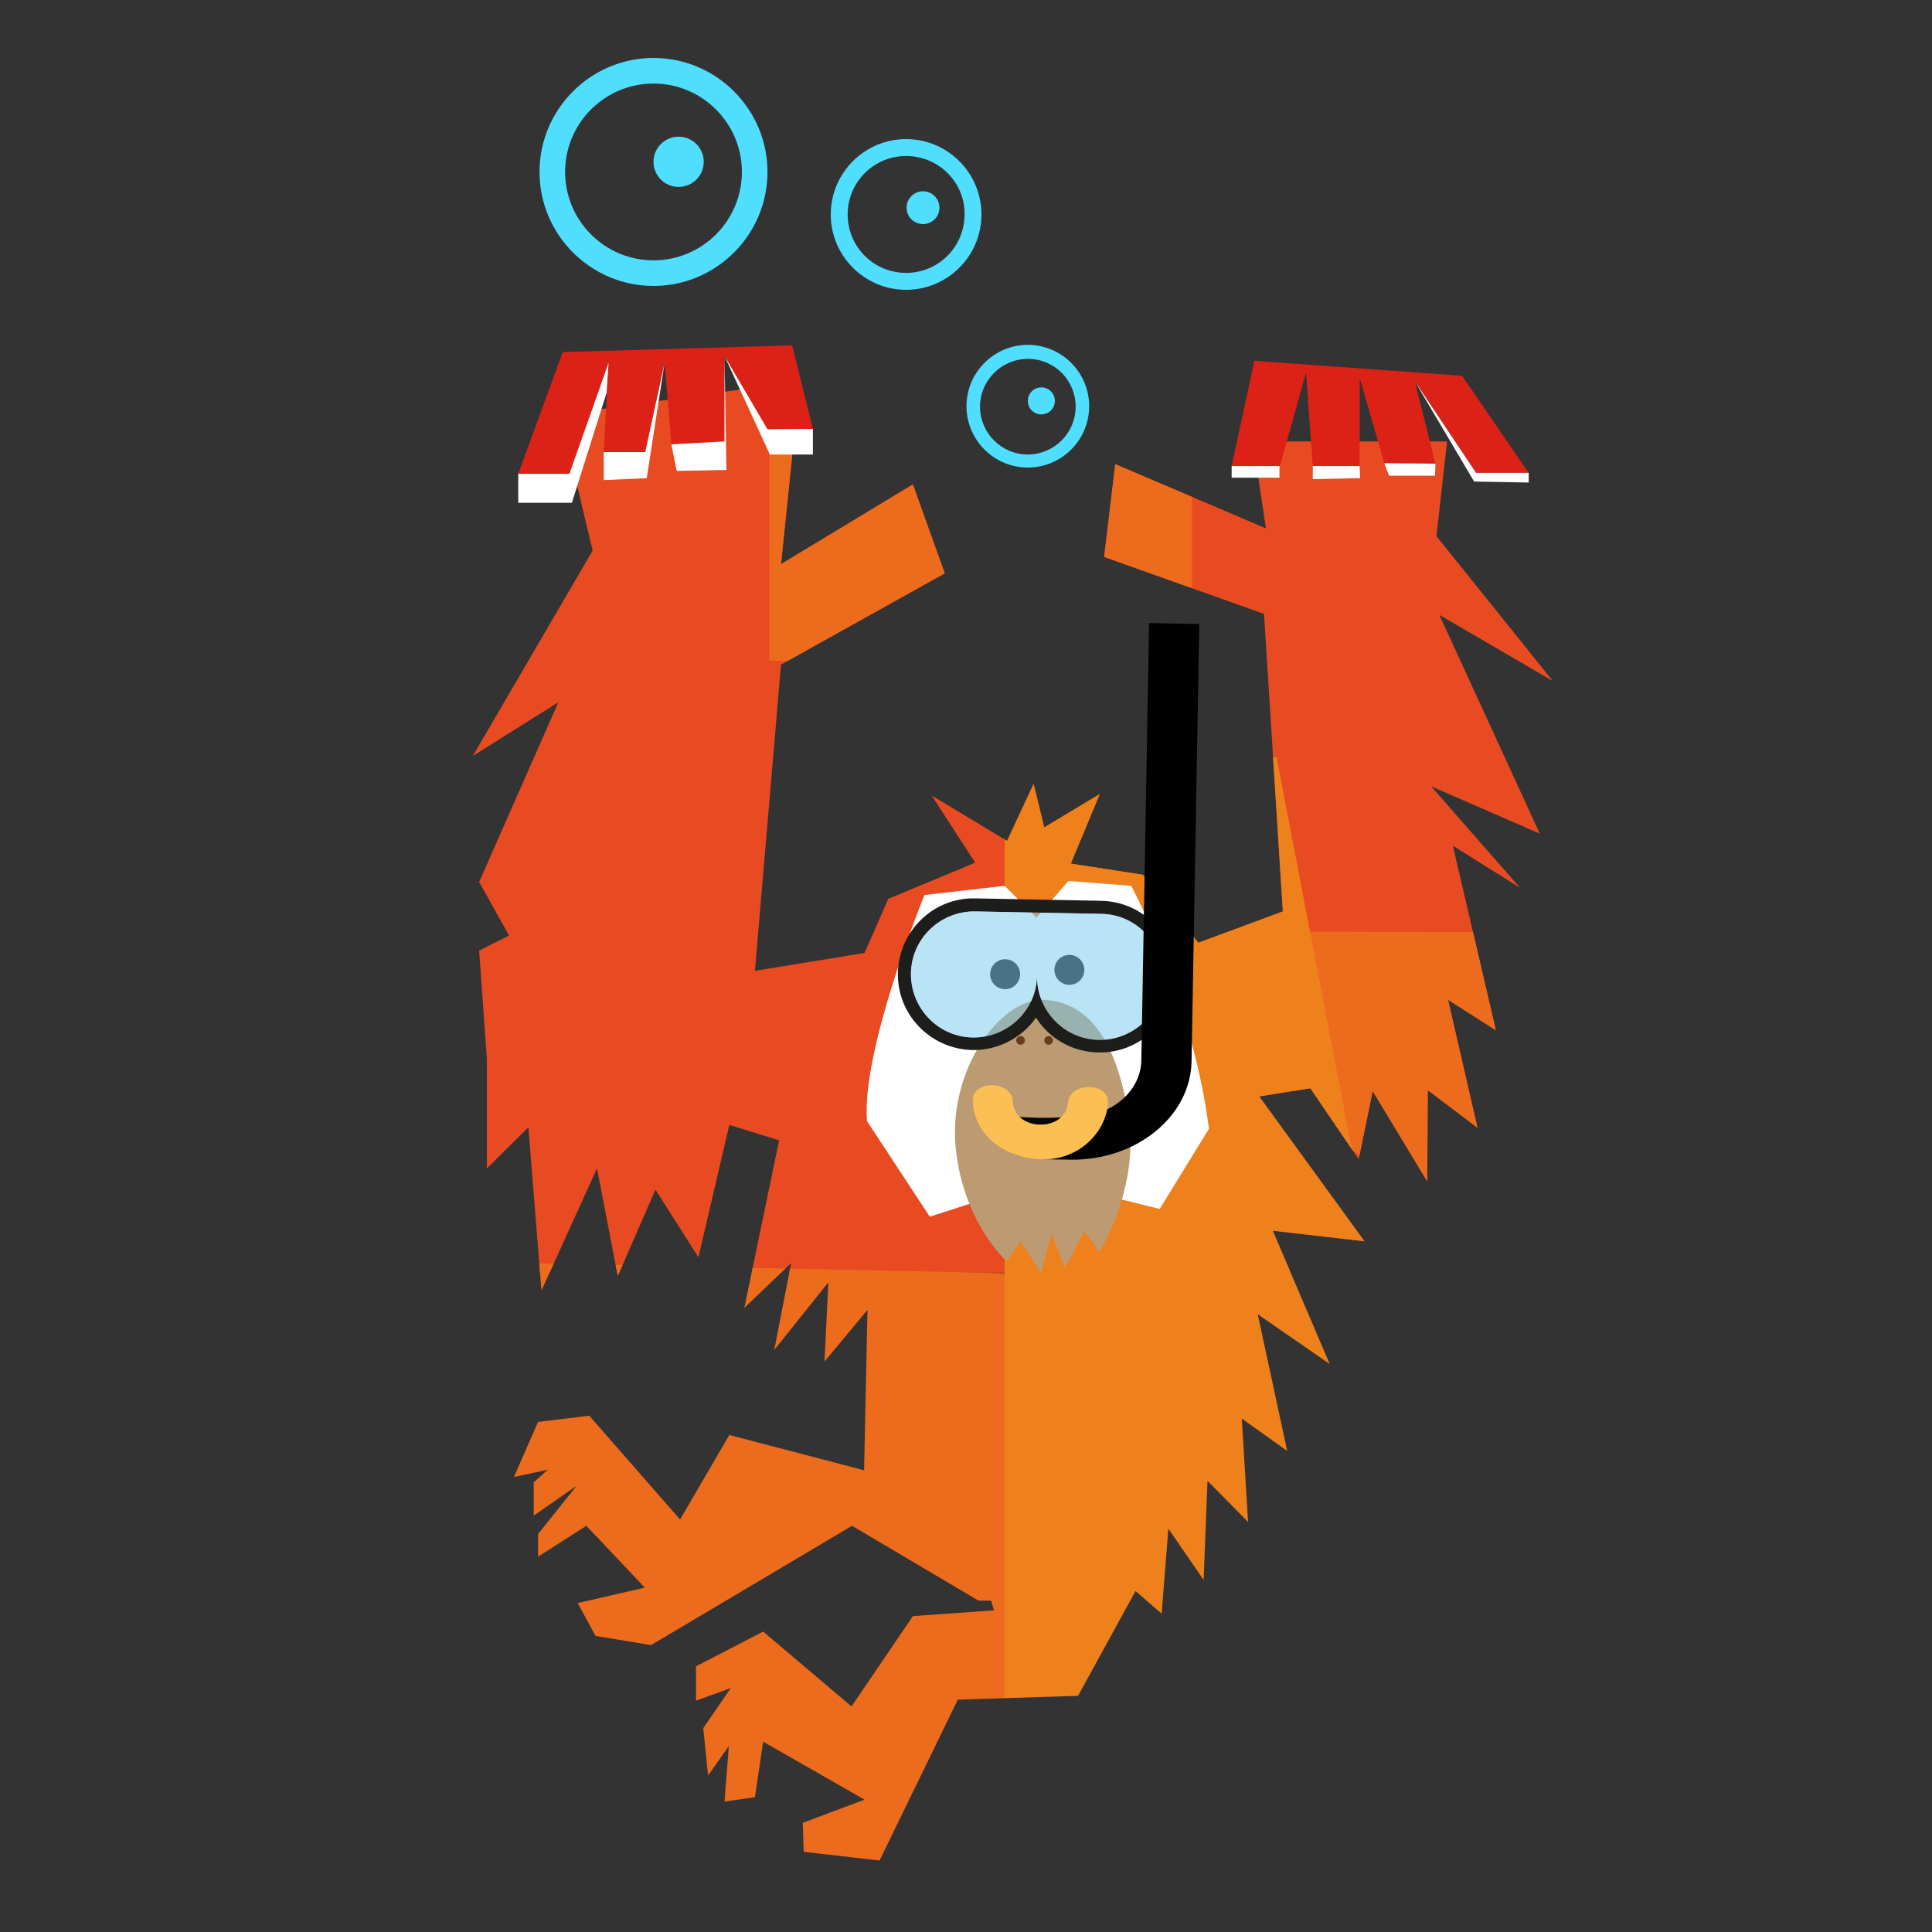 <?xml version="1.0" encoding="utf-8"?>
<!-- Generator: Adobe Illustrator 18.0.0, SVG Export Plug-In . SVG Version: 6.00 Build 0)  -->
<!DOCTYPE svg PUBLIC "-//W3C//DTD SVG 1.1//EN" "http://www.w3.org/Graphics/SVG/1.1/DTD/svg11.dtd">
<svg version="1.1" id="Camada_1" xmlns="http://www.w3.org/2000/svg" xmlns:xlink="http://www.w3.org/1999/xlink" x="0px" y="0px"
	 viewBox="0 0 400 400" enable-background="new 0 0 400 400" xml:space="preserve">
<rect x="0" y="0" width="400" height="400" fill="#333333" stroke="none"/>
<g>
	<g>
		<defs>
			<polygon id="SVGID_1_" points="161.7,116.8 189,100.3 195.6,118.7 161.7,137.6 156.3,201 179,197.3 183.9,186.1 201.9,178.6 
				192.9,164.7 208.5,174.1 214,162.3 216.2,171.3 227.7,164.4 221.7,178.8 236.6,181.1 248.1,195.2 265.6,188.7 261.7,127.1 
				228.6,115.3 230.9,96.1 262.1,109.4 259.4,91.4 299.6,91.4 297.4,111 321.5,141 298,127.3 318.8,172.6 296.3,162.8 314.7,183.8 
				300.8,175.1 309.7,213.3 299.8,207 305.9,233.5 295.6,225.7 295.5,244.6 284.2,225.9 281.3,240 271.3,225.3 260.7,227 282.5,257 
				263.5,254.8 275.3,282.4 260.4,272.1 266.5,300.4 257.1,293.7 258.4,315.1 250,306.6 249.2,327.1 241.9,316.5 240.5,334.1 
				235.1,329.4 223.2,351.1 198.3,351.9 182.1,385.2 166.4,383.4 166.2,377.4 179,372.6 158,360.6 156.3,372.1 150,373 150.9,361.5 
				146.6,367.6 145.6,357.8 151.3,349.5 144.1,352.1 144.1,345 158,337.8 176.3,353.3 189,334.6 205.8,333.4 205.2,331.4 
				202.6,331.4 176.4,315.9 134.8,340.6 123.3,338.7 119.6,331.9 133.5,328.7 121.4,315.9 111.4,322.3 111.4,317.6 119.4,307.6 
				110.5,313.8 110.5,306.9 113.4,304.3 106.4,305.8 111.4,294.4 122,293.1 140.8,314.6 151,297.1 178.9,304.4 179.6,271.2 
				170.7,281.9 171.5,265.5 160.3,279.5 163.8,261.5 154.1,270.8 161.3,236.1 151,232.9 144.6,260.3 135.7,246.3 127.9,264.2 
				123.6,241.9 112.1,267.2 109.4,233.4 100.8,241.9 100.8,219.2 99.2,196.8 105.4,193.7 99.2,182.6 115.6,145.4 97.9,156.5 
				122.7,114 116,85.9 165.6,78.9 			"/>
		</defs>
		<clipPath id="SVGID_2_">
			<use xlink:href="#SVGID_1_"  overflow="visible"/>
		</clipPath>
		<rect x="2.4" y="71.5" clip-path="url(#SVGID_2_)" fill="#E84B21" width="342.2" height="192"/>
	</g>
	<g>
		<defs>
			<polygon id="SVGID_3_" points="161.7,116.8 189,100.3 195.6,118.7 161.7,137.6 156.3,201 179,197.3 183.9,186.1 201.9,178.6 
				192.9,164.7 208.5,174.1 214,162.3 216.2,171.3 227.7,164.4 221.7,178.8 236.6,181.1 248.1,195.2 265.6,188.7 261.7,127.1 
				228.6,115.3 230.9,96.1 262.1,109.4 259.4,91.4 299.6,91.4 297.4,111 321.5,141 298,127.3 318.8,172.6 296.3,162.8 314.7,183.8 
				300.8,175.1 309.7,213.3 299.8,207 305.9,233.5 295.6,225.7 295.5,244.6 284.2,225.9 281.3,240 271.3,225.3 260.7,227 282.5,257 
				263.5,254.8 275.3,282.4 260.4,272.1 266.5,300.4 257.1,293.7 258.4,315.1 250,306.6 249.2,327.1 241.9,316.5 240.5,334.1 
				235.1,329.4 223.2,351.1 198.3,351.9 182.1,385.2 166.4,383.4 166.2,377.4 179,372.6 158,360.6 156.3,372.1 150,373 150.9,361.5 
				146.6,367.6 145.6,357.8 151.3,349.5 144.1,352.1 144.1,345 158,337.8 176.3,353.3 189,334.6 205.8,333.4 205.2,331.4 
				202.6,331.4 176.4,315.9 134.8,340.6 123.3,338.7 119.6,331.9 133.5,328.7 121.4,315.9 111.4,322.3 111.4,317.6 119.4,307.6 
				110.5,313.8 110.5,306.9 113.4,304.3 106.4,305.8 111.4,294.4 122,293.1 140.8,314.6 151,297.1 178.9,304.4 179.6,271.2 
				170.7,281.9 171.5,265.5 160.3,279.5 163.8,261.5 154.1,270.8 161.3,236.1 151,232.9 144.6,260.3 135.7,246.3 127.9,264.2 
				123.6,241.9 112.1,267.2 109.4,233.4 100.8,241.9 100.8,219.2 99.2,196.8 105.4,193.7 99.2,182.6 115.6,145.4 97.9,156.5 
				122.7,114 116,85.9 165.6,78.9 			"/>
		</defs>
		<clipPath id="SVGID_4_">
			<use xlink:href="#SVGID_3_"  overflow="visible"/>
		</clipPath>
		<polygon clip-path="url(#SVGID_4_)" fill="#EC6B1C" points="208.1,555.2 -134,555.2 -134.3,256.3 208.1,263.6 		"/>
	</g>
	<g>
		<defs>
			<polygon id="SVGID_5_" points="161.7,116.8 189,100.3 195.6,118.7 161.7,137.6 156.3,201 179,197.3 183.9,186.1 201.9,178.6 
				192.9,164.7 208.5,174.1 214,162.3 216.2,171.3 227.7,164.4 221.7,178.8 236.6,181.1 248.1,195.2 265.6,188.7 261.7,127.1 
				228.6,115.3 230.9,96.1 262.1,109.4 259.4,91.4 299.6,91.4 297.4,111 321.5,141 298,127.3 318.8,172.6 296.3,162.8 314.7,183.8 
				300.8,175.1 309.7,213.3 299.8,207 305.9,233.5 295.6,225.7 295.5,244.6 284.2,225.9 281.3,240 271.3,225.3 260.7,227 282.5,257 
				263.5,254.8 275.3,282.4 260.4,272.1 266.5,300.4 257.1,293.7 258.4,315.1 250,306.6 249.2,327.1 241.9,316.5 240.5,334.1 
				235.1,329.4 223.2,351.1 198.3,351.9 182.1,385.2 166.4,383.4 166.2,377.4 179,372.6 158,360.6 156.3,372.1 150,373 150.9,361.5 
				146.6,367.6 145.6,357.8 151.3,349.5 144.1,352.1 144.1,345 158,337.8 176.3,353.3 189,334.6 205.8,333.4 205.2,331.4 
				202.6,331.4 176.4,315.9 134.8,340.6 123.3,338.7 119.6,331.9 133.5,328.7 121.4,315.9 111.4,322.3 111.4,317.6 119.4,307.6 
				110.5,313.8 110.5,306.9 113.4,304.3 106.4,305.8 111.4,294.4 122,293.1 140.8,314.6 151,297.1 178.9,304.4 179.6,271.2 
				170.7,281.9 171.5,265.5 160.3,279.5 163.8,261.5 154.1,270.8 161.3,236.1 151,232.9 144.6,260.3 135.7,246.3 127.9,264.2 
				123.6,241.9 112.1,267.2 109.4,233.4 100.8,241.9 100.8,219.2 99.2,196.8 105.4,193.7 99.2,182.6 115.6,145.4 97.9,156.5 
				122.7,114 116,85.9 165.6,78.9 			"/>
		</defs>
		<clipPath id="SVGID_6_">
			<use xlink:href="#SVGID_5_"  overflow="visible"/>
		</clipPath>
		<rect x="159.3" y="74.9" clip-path="url(#SVGID_6_)" fill="#EC6B1C" width="87.5" height="61.9"/>
	</g>
	<g>
		<defs>
			<polygon id="SVGID_7_" points="161.7,116.8 189,100.3 195.6,118.7 161.7,137.6 156.3,201 179,197.3 183.9,186.1 201.9,178.6 
				192.9,164.7 208.5,174.1 214,162.3 216.2,171.3 227.7,164.4 221.7,178.8 236.6,181.1 248.1,195.2 265.6,188.7 261.7,127.1 
				228.6,115.3 230.9,96.1 262.1,109.4 259.4,91.4 299.6,91.4 297.4,111 321.5,141 298,127.3 318.8,172.6 296.3,162.8 314.7,183.8 
				300.8,175.1 309.7,213.3 299.8,207 305.9,233.5 295.6,225.7 295.5,244.6 284.2,225.9 281.3,240 271.3,225.3 260.7,227 282.5,257 
				263.5,254.8 275.3,282.4 260.4,272.1 266.5,300.4 257.1,293.7 258.4,315.1 250,306.6 249.2,327.1 241.9,316.5 240.5,334.1 
				235.1,329.4 223.2,351.1 198.3,351.9 182.1,385.2 166.4,383.4 166.2,377.4 179,372.6 158,360.6 156.3,372.1 150,373 150.9,361.5 
				146.6,367.6 145.6,357.8 151.3,349.5 144.1,352.1 144.1,345 158,337.8 176.3,353.3 189,334.6 205.8,333.4 205.2,331.4 
				202.6,331.4 176.4,315.9 134.8,340.6 123.3,338.7 119.6,331.9 133.5,328.7 121.4,315.9 111.4,322.3 111.4,317.6 119.4,307.6 
				110.5,313.8 110.5,306.9 113.4,304.3 106.4,305.8 111.4,294.4 122,293.1 140.8,314.6 151,297.1 178.9,304.4 179.6,271.2 
				170.7,281.9 171.5,265.5 160.3,279.5 163.8,261.5 154.1,270.8 161.3,236.1 151,232.9 144.6,260.3 135.7,246.3 127.9,264.2 
				123.6,241.9 112.1,267.2 109.4,233.4 100.8,241.9 100.8,219.2 99.2,196.8 105.4,193.7 99.2,182.6 115.6,145.4 97.9,156.5 
				122.7,114 116,85.9 165.6,78.9 			"/>
		</defs>
		<clipPath id="SVGID_8_">
			<use xlink:href="#SVGID_7_"  overflow="visible"/>
		</clipPath>
		<polygon clip-path="url(#SVGID_8_)" fill="#EC6B1C" points="328.1,266.8 275.5,235.5 239.3,192.8 418.7,193.3 		"/>
	</g>
	<g>
		<defs>
			<polygon id="SVGID_9_" points="161.7,116.8 189,100.3 195.6,118.7 161.7,137.6 156.3,201 179,197.3 183.9,186.1 201.9,178.6 
				192.9,164.7 208.5,174.1 214,162.3 216.2,171.3 227.7,164.4 221.7,178.8 236.6,181.1 248.1,195.2 265.6,188.7 261.7,127.1 
				228.6,115.3 230.9,96.1 262.1,109.4 259.4,91.4 299.6,91.4 297.4,111 321.5,141 298,127.3 318.8,172.6 296.3,162.8 314.7,183.8 
				300.8,175.1 309.7,213.3 299.8,207 305.9,233.5 295.6,225.7 295.5,244.6 284.2,225.9 281.3,240 271.3,225.3 260.7,227 282.5,257 
				263.5,254.8 275.3,282.4 260.4,272.1 266.5,300.4 257.1,293.7 258.4,315.1 250,306.6 249.2,327.1 241.9,316.5 240.5,334.1 
				235.1,329.4 223.2,351.1 198.3,351.9 182.1,385.2 166.4,383.4 166.2,377.4 179,372.6 158,360.6 156.3,372.1 150,373 150.9,361.5 
				146.6,367.6 145.6,357.8 151.3,349.5 144.1,352.1 144.1,345 158,337.8 176.3,353.3 189,334.6 205.8,333.4 205.2,331.4 
				202.6,331.4 176.4,315.9 134.8,340.6 123.3,338.7 119.6,331.9 133.5,328.7 121.4,315.9 111.4,322.3 111.4,317.6 119.4,307.6 
				110.5,313.8 110.5,306.9 113.4,304.3 106.4,305.8 111.4,294.4 122,293.1 140.8,314.6 151,297.1 178.9,304.4 179.6,271.2 
				170.7,281.9 171.5,265.5 160.3,279.5 163.8,261.5 154.1,270.8 161.3,236.1 151,232.9 144.6,260.3 135.7,246.3 127.9,264.2 
				123.6,241.9 112.1,267.2 109.4,233.4 100.8,241.9 100.8,219.2 99.2,196.8 105.4,193.7 99.2,182.6 115.6,145.4 97.9,156.5 
				122.7,114 116,85.9 165.6,78.9 			"/>
		</defs>
		<clipPath id="SVGID_10_">
			<use xlink:href="#SVGID_9_"  overflow="visible"/>
		</clipPath>
		<polygon clip-path="url(#SVGID_10_)" fill="#EF811C" points="287.3,276.6 274.9,313.7 208,555.2 208,156.8 264.3,156.8 		"/>
	</g>
</g>
<path fill="#FFFFFF" d="M240.1,250.3l10.2-16.6c-3.4-26.7-16.1-50.3-16.1-50.3l-13-1l-6.6,7.6l-6.6-6.6l-16.6,1.9
	c0,0-13.1,32-11.9,46.8l13,19.8l14.3-4.6l22.8,0.4L240.1,250.3z"/>
<path fill="#BD9B72" d="M208.4,261.1l3-4.1l4.1,6.6l2.2-8.1l2.8,7l4-7.6l3.1,4.3c0,0,7.7-12.1,6.3-26.3
	c-1.5-11.5-5.7-25.9-18.4-25.9c-8.6,0.3-18.9,14.2-17.7,30C199.2,253,208.4,261.1,208.4,261.1z"/>
<circle fill="#1D1D1B" cx="208.1" cy="201.7" r="3.1"/>
<circle fill="#1D1D1B" cx="221.4" cy="200.8" r="3.1"/>
<circle fill="#643E1D" cx="211.3" cy="215.4" r="0.9"/>
<circle fill="#643E1D" cx="217.1" cy="215.4" r="0.9"/>
<g>
	<path fill="#060606" d="M216.2,232.9c-6.7,0-12.8-1-13.1-1.2l0.3-1.3c0.1,0,16.4,2.8,25.1-0.8l0.5,1.2
		C225.3,232.5,220.6,232.9,216.2,232.9z"/>
</g>
<g>
	<polygon fill="#DC2216" points="107.3,98.1 117.9,98.1 126,75.1 125,93.6 133.6,93.6 137.6,75.1 139,92 150,91.4 150,73.7 
		158.9,88.9 168.3,88.8 164,71.5 116.5,72.9 	"/>
	<polygon fill="#FFFFFF" points="107.3,104.1 107.3,98.1 117.9,98.1 126,75.1 125.6,81.3 118.4,104.1 	"/>
	<polygon fill="#FFFFFF" points="125,99.4 133.9,99 137.6,75.1 133.6,93.6 125,93.6 	"/>
	<polygon fill="#FFFFFF" points="140.1,97.5 150.4,97.3 150,73.7 150,91.4 139,92 	"/>
	<polygon fill="#FFFFFF" points="159.4,94.1 150,73.7 158.9,88.9 168.3,88.8 168.3,94.1 	"/>
	<polygon fill="#DC2216" points="255,96.5 265,96.5 270.4,77.1 271.8,96.5 281.5,96.5 281.5,78.2 286.6,95.9 297.2,96 292.9,78.9 
		305.6,97.9 316.5,97.9 302.7,77.8 259.7,74.7 	"/>
	<rect x="255" y="96.5" fill="#FFFFFF" width="9.9" height="2.4"/>
	<polygon fill="#FFFFFF" points="271.8,96.5 271.8,99.2 281.6,99 281.5,96.5 	"/>
	<polygon fill="#FFFFFF" points="286.6,95.9 287.6,98.5 297.1,98.5 297.2,96 	"/>
	<polygon fill="#FFFFFF" points="292.9,78.9 305.2,99.7 316.5,99.9 316.5,97.9 305.6,97.9 	"/>
</g>
<path fill="#1D1D1B" d="M228,189.2c7.2,0.1,12.9,6.1,12.8,13.3c-0.1,7.2-6.1,12.9-13.3,12.8c-7.2-0.1-12.9-6.1-12.8-13.3
	c-0.1,7.2-6.1,12.9-13.3,12.8c-7.2-0.1-12.9-6.1-12.8-13.3c0.1-7.2,6.1-12.9,13.3-12.8L228,189.2 M228,186.5l-26.1-0.5
	c-8.7-0.2-15.8,6.8-16,15.4c-0.2,8.7,6.8,15.8,15.4,16c5.4,0.1,10.3-2.6,13.2-6.7c2.7,4.3,7.5,7.1,12.9,7.2
	c8.7,0.2,15.8-6.8,16-15.4C243.6,193.8,236.7,186.7,228,186.5L228,186.5z"/>
<g>
	<path opacity="0.5" fill="#75CAEF" d="M228,189.2l-26.1-0.5c-7.2-0.1-13.1,5.6-13.3,12.8c-0.1,7.2,5.6,13.1,12.8,13.3
		c7.2,0.1,13.1-5.6,13.3-12.8c-0.1,7.2,5.6,13.1,12.8,13.3c7.2,0.1,13.1-5.6,13.3-12.8C240.9,195.2,235.2,189.3,228,189.2z"/>
	<g>
		<path d="M221.6,240.1l0.2-8.8c7.9,0.1,14.4-5.1,14.5-11.8l1.6-90.5l10.4,0.2l-1.6,90.5C246.5,231.2,235.2,240.3,221.6,240.1z"/>
		<polygon points="221.6,240.1 215.6,240 215.7,235.3 225,235.5 		"/>
		<path fill="#FBBF53" d="M221.1,228.3c-0.5,6.2-11.1,6-11.4-0.2c-0.2-4.5-8.5-4.6-8.3-0.1c0.3,6.6,5.9,11.5,13.8,12
			c7.9,0.5,13.7-5.4,14.2-11.5C229.8,224,221.5,223.9,221.1,228.3L221.1,228.3z"/>
	</g>
</g>
<g>
	<path fill="#50DEFF" d="M135.3,59.2c-13,0-23.6-10.6-23.6-23.6s10.6-23.6,23.6-23.6s23.6,10.6,23.6,23.6S148.3,59.2,135.3,59.2z
		 M135.3,17.3c-10.1,0-18.3,8.2-18.3,18.3c0,10.1,8.2,18.3,18.3,18.3c10.1,0,18.3-8.2,18.3-18.3C153.6,25.5,145.4,17.3,135.3,17.3z"
		/>
	<circle fill="#50DEFF" cx="140.5" cy="33.5" r="5.2"/>
</g>
<g>
	<path fill="#50DEFF" d="M212.8,96.8c-7,0-12.7-5.7-12.7-12.7c0-7,5.7-12.7,12.7-12.7s12.7,5.7,12.7,12.7
		C225.5,91.1,219.8,96.8,212.8,96.8z M212.8,74.3c-5.4,0-9.9,4.4-9.9,9.9c0,5.4,4.4,9.9,9.9,9.9c5.4,0,9.9-4.4,9.9-9.9
		C222.7,78.7,218.3,74.3,212.8,74.3z"/>
	<circle fill="#50DEFF" cx="215.6" cy="83" r="2.8"/>
</g>
<g>
	<path fill="#50DEFF" d="M187.6,60c-8.6,0-15.6-7-15.6-15.6s7-15.6,15.6-15.6c8.6,0,15.6,7,15.6,15.6S196.2,60,187.6,60z
		 M187.6,32.3c-6.7,0-12.1,5.4-12.1,12.1c0,6.7,5.4,12.1,12.1,12.1c6.7,0,12.1-5.4,12.1-12.1C199.8,37.7,194.3,32.3,187.6,32.3z"/>
	<circle fill="#50DEFF" cx="191.1" cy="43" r="3.4"/>
</g>
</svg>
